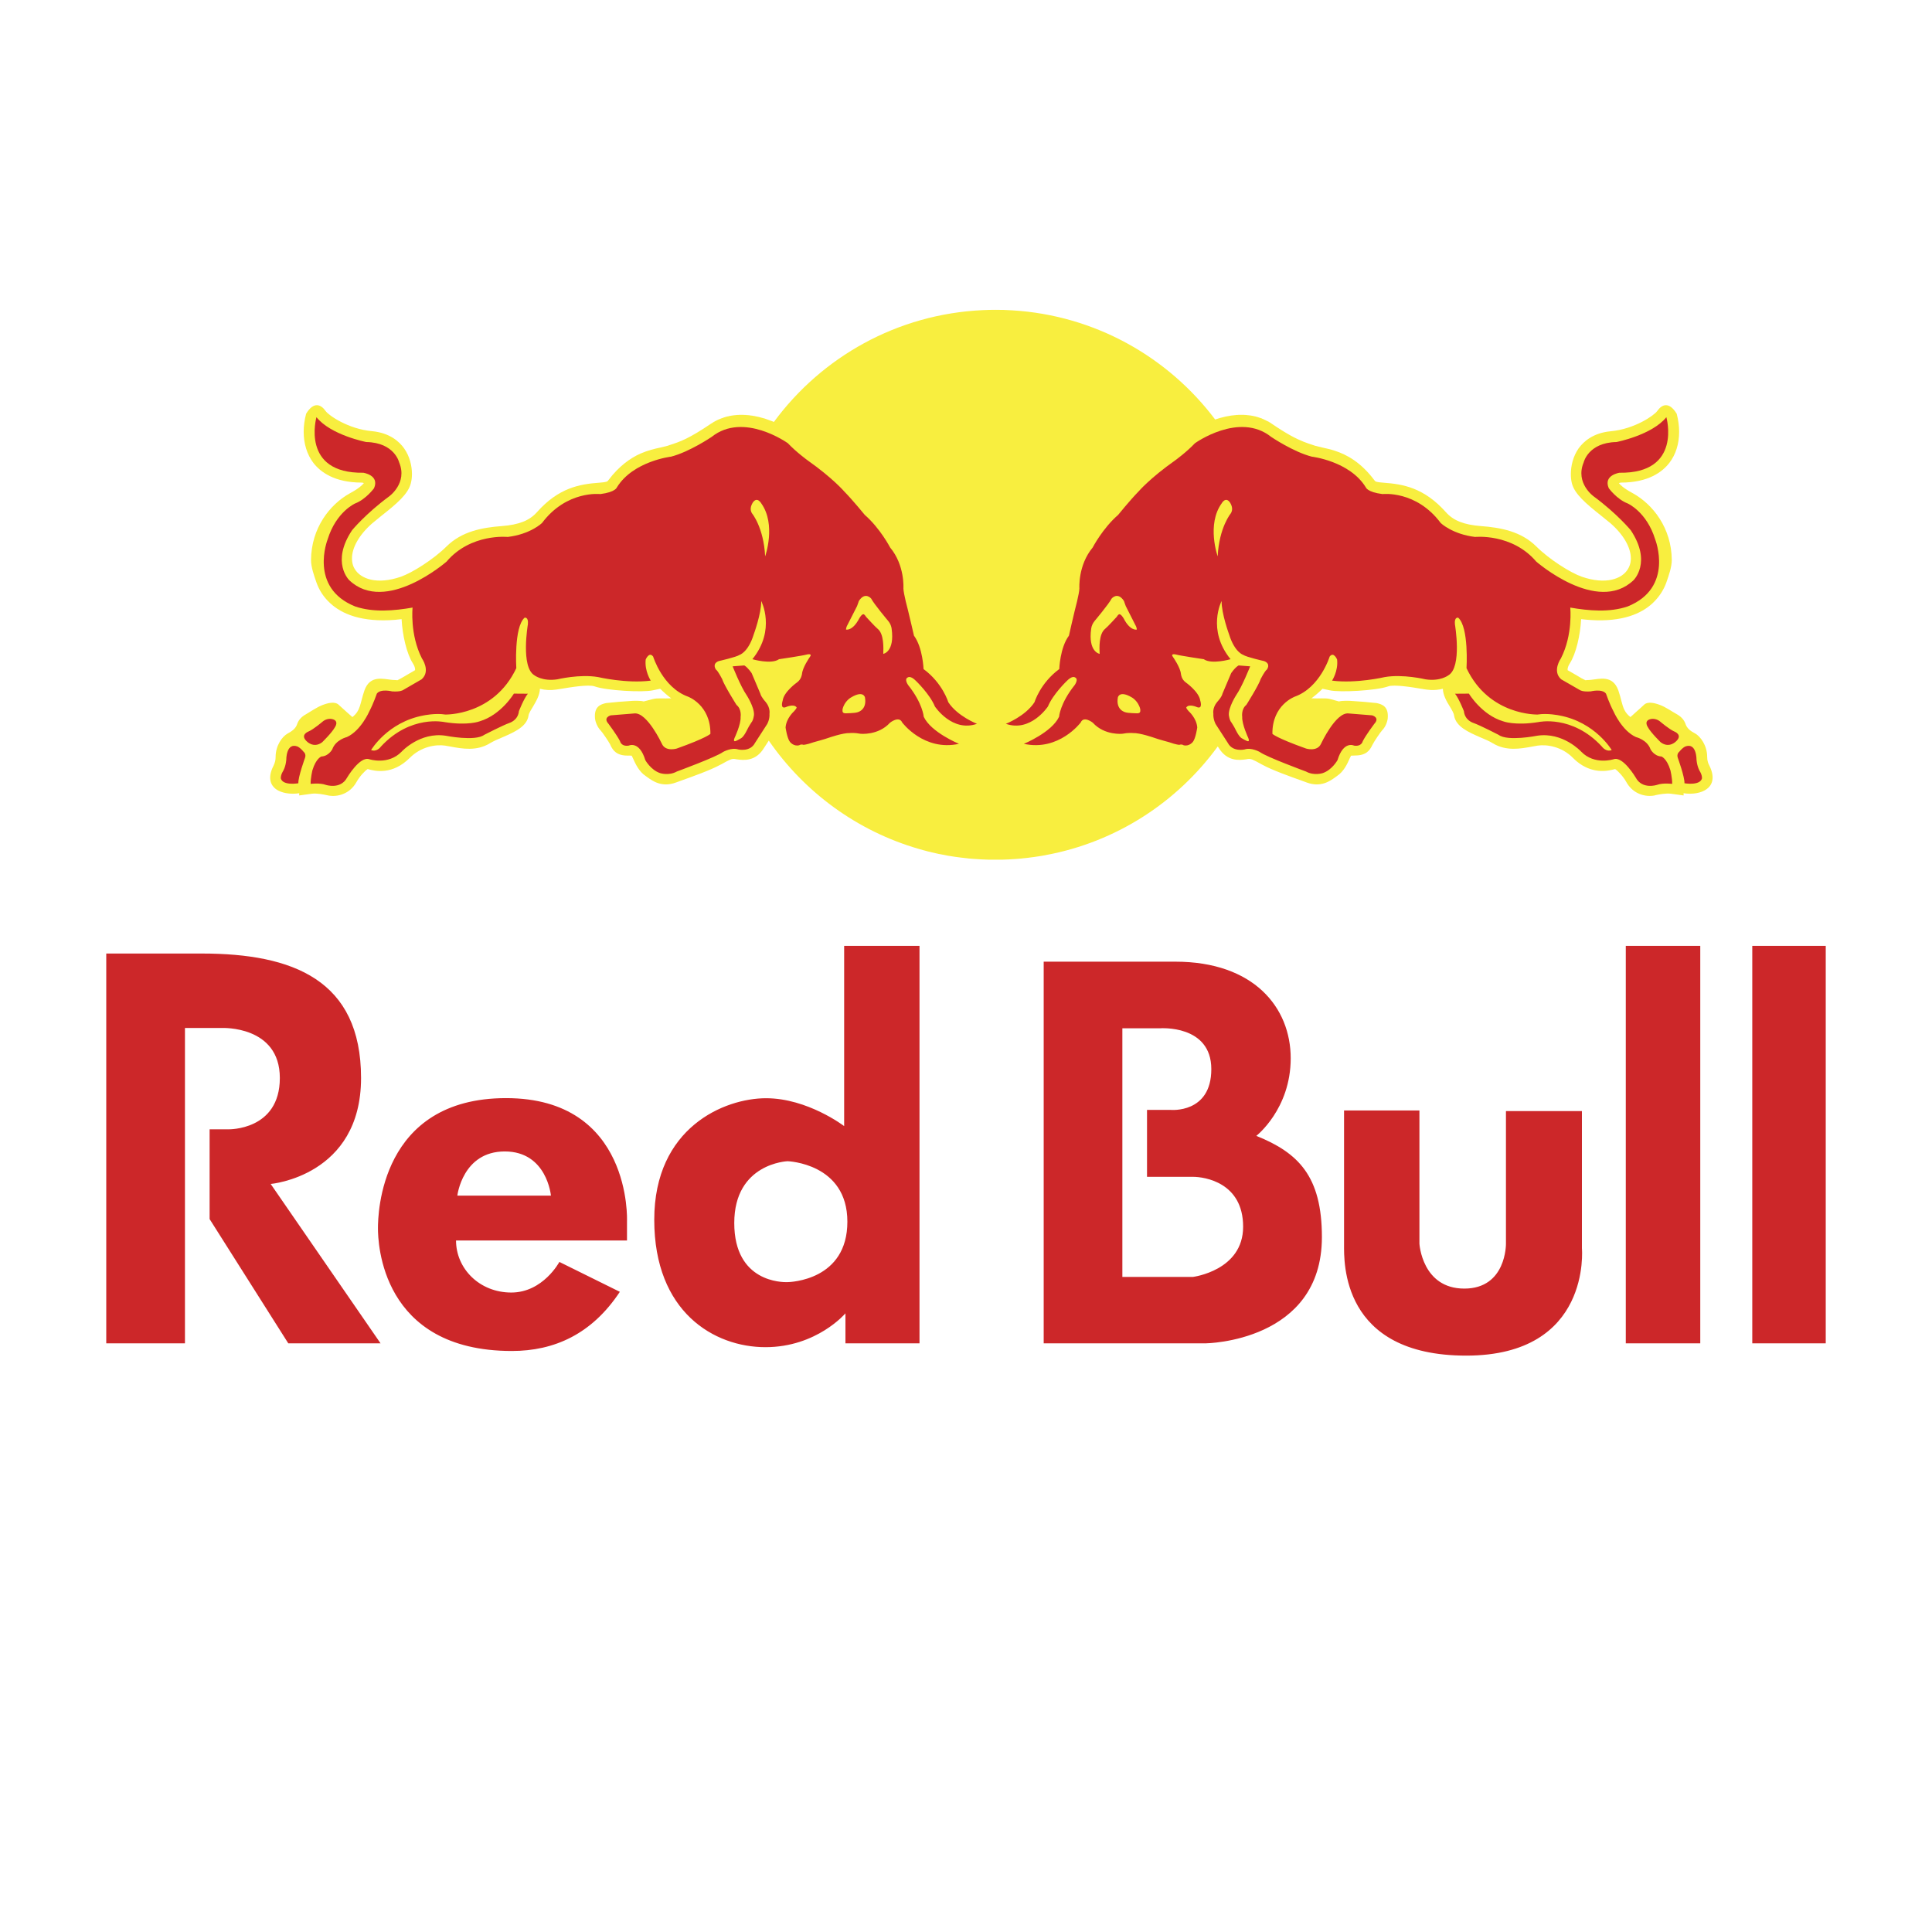 <svg xmlns="http://www.w3.org/2000/svg" xmlns:xlink="http://www.w3.org/1999/xlink" width="100" zoomAndPan="magnify" viewBox="0 0 75 75" height="100" preserveAspectRatio="xMidYMid meet" version="1.0"><defs><clipPath id="a81e93fcfb"><path d="M 4.125 36 L 70.875 36 L 70.875 53 L 4.125 53 Z M 4.125 36 " clip-rule="nonzero"/></clipPath></defs><rect x="-7.5" width="90" fill="#ffffff" y="-7.5" height="90" fill-opacity="1"/><rect x="-7.5" width="90" fill="#ffffff" y="-7.5" height="90" fill-opacity="1"/><path fill="#f8ee3f" d="M 36.629 33.184 C 36.688 33.195 36.746 33.207 36.805 33.219 Z M 37.109 33.266 C 37.18 33.277 37.25 33.285 37.316 33.293 Z M 37.621 33.328 C 37.688 33.332 37.754 33.34 37.82 33.344 Z M 37.895 33.348 C 37.949 33.352 38.008 33.355 38.062 33.359 Z M 38.148 33.363 C 38.215 33.367 38.281 33.367 38.348 33.371 Z M 38.414 33.371 C 38.566 33.375 38.715 33.375 38.863 33.371 Z M 38.938 33.371 C 39.008 33.367 39.078 33.367 39.145 33.363 Z M 39.211 33.359 C 39.273 33.355 39.332 33.352 39.391 33.348 Z M 39.457 33.344 C 39.52 33.34 39.586 33.332 39.652 33.328 Z M 39.988 33.289 C 40.039 33.285 40.09 33.277 40.137 33.27 Z M 49.199 16.348 C 49.145 16.316 49.09 16.289 49.031 16.266 Z M 48.652 16.148 C 48.582 16.133 48.512 16.125 48.441 16.117 Z M 61.766 26.391 L 61.727 26.395 Z M 12.816 23.414 C 12.57 23.188 12.391 22.918 12.281 22.602 C 12.191 22.34 12.074 22.016 12.074 21.742 C 12.082 20.5 12.805 19.578 13.586 19.148 C 13.941 18.957 14.07 18.824 14.125 18.754 C 14.098 18.742 14.07 18.734 14.043 18.734 C 12.98 18.734 12.438 18.32 12.168 17.973 C 11.918 17.645 11.789 17.223 11.789 16.762 C 11.789 16.539 11.82 16.305 11.883 16.062 C 12.18 15.57 12.465 15.703 12.641 15.957 C 12.75 16.117 13.512 16.656 14.445 16.738 C 15.129 16.805 15.496 17.137 15.688 17.406 C 15.906 17.715 15.992 18.086 15.992 18.402 C 15.992 18.531 15.977 18.652 15.949 18.758 C 15.848 19.176 15.406 19.551 14.797 20.031 L 14.449 20.316 C 13.941 20.762 13.664 21.258 13.664 21.676 C 13.664 21.781 13.68 21.883 13.715 21.977 C 13.73 22.016 13.75 22.051 13.77 22.086 C 13.996 22.473 14.637 22.711 15.566 22.387 C 15.996 22.238 16.824 21.719 17.332 21.215 C 17.926 20.625 18.719 20.48 19.48 20.422 C 20.145 20.371 20.555 20.207 20.84 19.887 C 21.688 18.93 22.508 18.793 23.27 18.738 C 23.562 18.715 23.578 18.695 23.617 18.641 C 24.039 18.082 24.473 17.785 24.859 17.609 C 25.156 17.48 25.426 17.418 25.648 17.371 L 25.918 17.305 L 25.984 17.281 C 26.41 17.145 26.738 17.031 27.605 16.445 L 27.645 16.422 L 27.715 16.375 L 27.719 16.375 L 27.789 16.336 L 27.793 16.336 L 27.828 16.316 L 27.867 16.297 L 27.902 16.281 L 27.906 16.281 L 27.941 16.266 L 27.945 16.266 L 27.98 16.25 L 27.984 16.25 L 28.02 16.234 L 28.023 16.234 L 28.059 16.223 L 28.098 16.207 L 28.215 16.172 L 28.219 16.172 L 28.254 16.164 L 28.258 16.164 L 28.293 16.156 L 28.297 16.152 L 28.332 16.148 L 28.336 16.145 L 28.371 16.141 L 28.375 16.137 L 28.414 16.133 L 28.418 16.133 L 28.453 16.125 L 28.457 16.125 L 28.492 16.121 L 28.496 16.121 L 28.531 16.117 L 28.535 16.117 L 28.57 16.113 L 28.574 16.113 L 28.613 16.109 L 28.656 16.109 L 28.691 16.105 L 28.859 16.105 C 28.883 16.105 28.91 16.105 28.934 16.109 L 28.969 16.109 L 28.973 16.113 L 29.012 16.113 L 29.047 16.117 L 29.055 16.117 L 29.086 16.121 L 29.094 16.121 L 29.125 16.125 L 29.133 16.129 L 29.164 16.133 L 29.172 16.133 L 29.203 16.137 L 29.211 16.137 L 29.242 16.145 L 29.25 16.145 L 29.281 16.148 L 29.289 16.152 L 29.32 16.156 L 29.324 16.16 C 29.379 16.168 29.43 16.18 29.477 16.191 L 29.508 16.199 L 29.516 16.203 C 29.566 16.215 29.617 16.227 29.664 16.242 L 29.695 16.25 L 29.703 16.254 C 29.797 16.285 29.891 16.32 29.984 16.355 L 30.008 16.367 L 30.043 16.379 C 31.895 13.863 34.824 12.191 38.152 12.039 C 38.316 12.031 38.48 12.027 38.645 12.027 C 38.75 12.027 38.859 12.027 38.969 12.031 C 39.023 12.035 39.074 12.035 39.129 12.039 C 39.184 12.039 39.238 12.043 39.289 12.047 C 42.512 12.238 45.348 13.863 47.172 16.285 C 47.434 16.195 47.719 16.129 48.008 16.109 L 48.043 16.109 L 48.074 16.105 L 48.301 16.105 L 48.328 16.109 L 48.371 16.109 L 48.398 16.113 L 48.406 16.113 L 48.434 16.117 L 48.441 16.117 C 48.512 16.125 48.582 16.137 48.652 16.148 L 48.684 16.156 L 48.688 16.156 L 48.719 16.164 L 48.723 16.164 L 48.754 16.172 L 48.758 16.172 L 48.789 16.184 L 48.824 16.191 L 48.855 16.203 L 48.859 16.203 L 48.891 16.215 L 48.895 16.215 L 48.93 16.227 L 48.961 16.238 L 48.965 16.238 L 48.996 16.25 L 48.996 16.254 L 49.031 16.266 C 49.09 16.289 49.145 16.316 49.199 16.348 L 49.234 16.363 L 49.297 16.402 L 49.301 16.402 L 49.332 16.422 L 49.332 16.426 L 49.363 16.445 C 49.961 16.852 50.305 17.027 50.598 17.145 C 50.73 17.199 50.855 17.238 50.984 17.281 L 51.055 17.305 L 51.324 17.371 C 51.473 17.402 51.641 17.441 51.824 17.5 C 52.277 17.648 52.824 17.938 53.352 18.641 C 53.391 18.695 53.406 18.715 53.703 18.738 C 54.465 18.793 55.281 18.93 56.133 19.887 C 56.418 20.207 56.824 20.371 57.488 20.422 C 58.254 20.48 59.047 20.625 59.641 21.215 C 60.145 21.719 60.973 22.238 61.402 22.387 C 62.332 22.711 62.977 22.473 63.199 22.086 C 63.246 22.008 63.281 21.918 63.297 21.824 C 63.305 21.773 63.309 21.727 63.309 21.676 C 63.309 21.258 63.031 20.762 62.523 20.316 L 62.461 20.266 L 62.172 20.031 C 61.566 19.551 61.125 19.176 61.02 18.762 C 60.992 18.652 60.98 18.531 60.98 18.402 C 60.98 18.086 61.066 17.715 61.281 17.406 C 61.477 17.137 61.848 16.805 62.523 16.742 C 63.465 16.656 64.223 16.117 64.332 15.957 C 64.508 15.703 64.789 15.57 65.09 16.062 C 65.152 16.305 65.184 16.539 65.184 16.762 C 65.184 17.227 65.055 17.645 64.801 17.973 C 64.531 18.32 63.988 18.734 62.926 18.734 C 62.902 18.734 62.871 18.746 62.844 18.754 C 62.898 18.824 63.031 18.957 63.387 19.148 C 64.164 19.578 64.891 20.5 64.898 21.742 C 64.898 22.016 64.781 22.34 64.691 22.602 C 64.594 22.875 64.441 23.121 64.238 23.332 C 64.215 23.359 64.184 23.387 64.156 23.414 C 63.715 23.824 62.984 24.145 61.762 24.07 C 61.637 24.062 61.508 24.051 61.379 24.035 C 61.348 24.652 61.18 25.383 60.941 25.75 C 60.867 25.867 60.855 25.945 60.855 25.984 C 60.855 26 60.855 26.008 60.855 26.016 C 60.863 26.016 61.398 26.332 61.398 26.332 L 61.484 26.375 C 61.484 26.375 61.535 26.398 61.539 26.406 C 61.547 26.402 61.727 26.395 61.727 26.395 L 61.758 26.391 L 61.762 26.391 C 62.098 26.355 62.605 26.195 62.824 26.801 C 62.879 26.961 62.914 27.098 62.945 27.223 C 63.012 27.477 63.07 27.664 63.293 27.836 C 63.293 27.836 63.402 27.742 63.523 27.629 C 63.621 27.547 63.715 27.457 63.809 27.371 C 63.961 27.211 64.246 27.293 64.453 27.371 C 64.66 27.449 64.918 27.629 65.102 27.73 C 65.285 27.836 65.387 27.965 65.438 28.121 C 65.496 28.277 65.621 28.379 65.816 28.48 C 66.004 28.59 66.273 28.93 66.273 29.391 C 66.273 29.461 66.281 29.523 66.301 29.586 C 66.312 29.629 66.332 29.672 66.359 29.723 C 66.621 30.254 66.41 30.52 66.258 30.629 C 66.055 30.785 65.695 30.848 65.355 30.793 L 65.359 30.879 L 64.863 30.812 C 64.672 30.789 64.418 30.836 64.27 30.867 L 64.234 30.879 C 63.883 30.949 63.422 30.828 63.164 30.41 C 63.152 30.395 63.145 30.379 63.137 30.363 C 63.004 30.129 62.797 29.914 62.699 29.855 C 62.551 29.895 62.324 29.949 62.051 29.922 C 61.797 29.895 61.504 29.801 61.207 29.555 C 61.16 29.512 61.109 29.469 61.059 29.418 C 60.625 28.98 60.047 28.891 59.688 28.945 L 59.469 28.984 C 59.023 29.066 58.469 29.168 57.953 28.855 C 57.828 28.777 57.641 28.695 57.461 28.621 C 56.996 28.418 56.512 28.207 56.445 27.766 C 56.438 27.688 56.352 27.543 56.281 27.426 C 56.219 27.328 56.152 27.215 56.102 27.098 C 56.051 26.984 56.016 26.863 56.012 26.738 C 55.855 26.777 55.699 26.793 55.543 26.785 C 55.488 26.781 55.43 26.777 55.375 26.77 L 55.172 26.738 C 54.832 26.68 54.117 26.562 53.891 26.645 C 53.438 26.809 52.008 26.887 51.617 26.797 C 51.617 26.797 51.477 26.766 51.34 26.738 C 51.207 26.871 51.062 26.996 50.91 27.109 C 51.195 27.125 51.449 27.09 51.621 27.133 L 51.98 27.23 C 52.094 27.195 52.375 27.199 52.535 27.215 L 52.957 27.246 L 53.438 27.293 C 53.668 27.34 53.914 27.438 53.871 27.891 C 53.855 28.031 53.777 28.23 53.66 28.344 C 53.594 28.414 53.344 28.781 53.289 28.895 L 53.27 28.93 C 53.172 29.137 53.027 29.328 52.605 29.328 C 52.551 29.328 52.5 29.332 52.445 29.336 C 52.434 29.371 52.398 29.434 52.398 29.434 C 52.305 29.648 52.168 29.949 51.902 30.125 L 51.832 30.176 C 51.625 30.324 51.273 30.574 50.734 30.379 L 50.551 30.312 C 50.082 30.145 49.375 29.891 49.02 29.695 L 48.969 29.668 C 48.637 29.484 48.562 29.449 48.441 29.465 L 48.375 29.477 C 48.117 29.512 47.637 29.574 47.305 29.023 L 47.273 28.977 C 45.699 31.141 43.328 32.691 40.594 33.195 L 40.582 33.199 C 40.488 33.215 40.395 33.23 40.301 33.246 L 40.266 33.25 L 40.137 33.27 C 40.086 33.277 40.035 33.285 39.984 33.289 L 39.895 33.301 L 39.75 33.316 L 39.648 33.328 C 39.586 33.332 39.52 33.34 39.453 33.344 L 39.391 33.348 C 39.332 33.352 39.27 33.355 39.211 33.359 L 39.145 33.363 C 39.074 33.367 39.004 33.371 38.934 33.371 L 38.863 33.371 C 38.715 33.375 38.562 33.375 38.414 33.371 L 38.348 33.371 C 38.281 33.371 38.211 33.367 38.145 33.363 L 38.062 33.359 C 38.008 33.355 37.949 33.352 37.895 33.348 L 37.82 33.344 C 37.754 33.34 37.688 33.332 37.621 33.328 L 37.52 33.316 L 37.391 33.301 L 37.316 33.293 C 37.246 33.285 37.18 33.277 37.109 33.266 L 37.027 33.254 L 36.805 33.219 C 36.746 33.207 36.688 33.195 36.629 33.184 L 36.5 33.16 L 36.434 33.148 C 36.348 33.129 36.262 33.109 36.176 33.09 L 36.152 33.082 L 36.016 33.051 L 35.945 33.031 C 35.863 33.012 35.785 32.988 35.703 32.965 L 35.676 32.957 C 33.277 32.266 31.227 30.754 29.844 28.75 L 29.664 29.027 C 29.332 29.578 28.855 29.512 28.594 29.477 L 28.527 29.465 C 28.406 29.449 28.332 29.484 28.004 29.668 L 27.949 29.695 C 27.594 29.891 26.887 30.145 26.418 30.312 L 26.234 30.379 C 25.695 30.574 25.344 30.324 25.137 30.176 L 25.066 30.125 C 24.805 29.953 24.668 29.652 24.57 29.434 C 24.57 29.434 24.539 29.371 24.523 29.336 C 24.469 29.332 24.418 29.328 24.363 29.332 C 23.945 29.332 23.797 29.141 23.699 28.93 L 23.684 28.895 C 23.625 28.781 23.379 28.418 23.309 28.348 C 23.195 28.23 23.113 28.031 23.098 27.891 C 23.055 27.438 23.305 27.34 23.531 27.293 L 24.012 27.246 L 24.434 27.215 C 24.594 27.199 24.871 27.195 24.988 27.23 L 25.348 27.137 C 25.52 27.09 25.773 27.125 26.055 27.109 C 25.906 26.996 25.762 26.871 25.629 26.738 C 25.492 26.766 25.348 26.797 25.348 26.797 C 24.957 26.887 23.531 26.809 23.082 26.645 C 22.852 26.562 22.141 26.68 21.797 26.738 L 21.59 26.77 C 21.379 26.801 21.168 26.793 20.961 26.738 C 20.949 26.996 20.809 27.23 20.691 27.43 C 20.621 27.543 20.531 27.688 20.52 27.766 C 20.461 28.207 19.973 28.418 19.508 28.621 C 19.324 28.695 19.145 28.777 19.016 28.855 C 18.504 29.168 17.945 29.066 17.5 28.984 L 17.281 28.945 C 16.922 28.891 16.348 28.98 15.91 29.418 C 15.242 30.086 14.574 29.941 14.273 29.855 C 14.172 29.914 13.965 30.133 13.836 30.363 C 13.582 30.82 13.098 30.953 12.734 30.879 L 12.699 30.871 C 12.551 30.84 12.301 30.789 12.109 30.812 L 11.613 30.879 L 11.617 30.793 C 11.277 30.848 10.914 30.785 10.711 30.633 C 10.559 30.52 10.348 30.254 10.617 29.727 C 10.676 29.598 10.699 29.512 10.699 29.391 C 10.699 28.93 10.965 28.59 11.152 28.484 C 11.348 28.379 11.477 28.277 11.531 28.121 C 11.582 27.965 11.684 27.836 11.867 27.734 C 12.047 27.629 12.309 27.449 12.516 27.371 C 12.719 27.293 13.008 27.211 13.16 27.371 C 13.32 27.523 13.68 27.836 13.68 27.836 C 14.008 27.582 13.977 27.289 14.148 26.801 C 14.363 26.195 14.875 26.359 15.207 26.391 L 15.242 26.395 C 15.242 26.395 15.422 26.402 15.43 26.406 C 15.438 26.402 15.488 26.375 15.488 26.375 L 15.57 26.332 C 15.57 26.332 16.105 26.02 16.113 26.016 C 16.113 26.008 16.113 26 16.113 25.984 C 16.113 25.945 16.102 25.867 16.027 25.75 C 15.789 25.383 15.621 24.652 15.59 24.035 C 15.504 24.047 15.422 24.055 15.34 24.062 C 14.043 24.164 13.27 23.836 12.816 23.414 Z M 12.816 23.414 " fill-opacity="1" fill-rule="nonzero"/><path fill="#cc2729" d="M 16.016 23.586 C 16.016 23.586 15.906 24.633 16.379 25.559 C 16.379 25.559 16.73 26.051 16.367 26.371 L 15.645 26.789 C 15.645 26.789 15.547 26.863 15.223 26.84 C 15.223 26.84 14.777 26.727 14.629 26.926 C 14.629 26.926 14.5 27.305 14.336 27.617 C 14.336 27.617 14.008 28.371 13.465 28.613 C 13.465 28.613 13.031 28.715 12.898 29.09 C 12.898 29.09 12.758 29.355 12.477 29.367 C 12.477 29.367 12.27 29.434 12.129 29.898 C 12.129 29.898 12.055 30.199 12.059 30.43 C 12.059 30.43 12.414 30.383 12.648 30.469 C 12.648 30.469 13.219 30.66 13.473 30.188 C 13.473 30.188 13.969 29.344 14.336 29.473 C 14.336 29.473 15.07 29.715 15.59 29.18 C 15.59 29.18 16.301 28.402 17.309 28.562 C 17.309 28.562 18.445 28.789 18.797 28.527 C 18.797 28.527 19.516 28.156 19.781 28.062 C 19.781 28.062 20.109 27.965 20.145 27.605 C 20.145 27.605 20.344 27.102 20.492 26.93 L 19.949 26.926 C 19.949 26.926 19.457 27.75 18.625 28 C 18.625 28 18.172 28.18 17.254 28.031 C 17.254 28.031 15.941 27.734 14.789 28.98 C 14.789 28.98 14.633 29.207 14.406 29.117 C 14.406 29.117 15.043 28.031 16.445 27.773 C 16.445 27.773 16.902 27.676 17.285 27.738 C 17.285 27.738 19.168 27.793 20.043 25.938 C 20.043 25.938 19.945 24.355 20.363 23.98 C 20.363 23.98 20.523 23.934 20.492 24.238 C 20.492 24.238 20.207 25.895 20.746 26.215 C 20.746 26.215 21.059 26.461 21.637 26.371 C 21.637 26.371 22.512 26.16 23.223 26.285 C 23.223 26.285 24.32 26.543 25.262 26.422 C 25.262 26.422 25.016 26.047 25.066 25.602 C 25.066 25.602 25.199 25.281 25.355 25.488 C 25.355 25.488 25.719 26.684 26.707 27.043 C 26.707 27.043 27.59 27.363 27.578 28.488 C 27.578 28.488 27.441 28.641 26.27 29.059 C 26.27 29.059 25.832 29.195 25.691 28.867 C 25.691 28.867 25.125 27.656 24.633 27.695 L 23.707 27.77 C 23.707 27.77 23.395 27.852 23.625 28.102 C 23.625 28.102 23.941 28.523 24.07 28.773 C 24.07 28.773 24.109 28.988 24.406 28.945 C 24.406 28.945 24.816 28.738 25.051 29.508 C 25.051 29.508 25.262 29.891 25.625 30.012 C 25.625 30.012 25.961 30.125 26.277 29.949 C 26.277 29.949 27.805 29.387 28.07 29.191 C 28.07 29.191 28.398 29.004 28.66 29.094 C 28.66 29.094 29.121 29.203 29.309 28.84 L 29.781 28.109 C 29.781 28.109 29.887 27.93 29.871 27.703 C 29.871 27.703 29.914 27.48 29.723 27.25 C 29.723 27.25 29.547 27.062 29.516 26.926 L 29.18 26.133 C 29.18 26.133 29.043 25.922 28.895 25.832 L 28.441 25.867 C 28.441 25.867 28.754 26.656 28.98 26.98 C 28.98 26.98 29.285 27.449 29.27 27.75 C 29.27 27.75 29.25 27.957 29.168 28.047 C 29.168 28.047 29.062 28.211 29.023 28.293 C 29.023 28.293 28.887 28.59 28.773 28.656 C 28.773 28.656 28.582 28.77 28.539 28.773 C 28.539 28.773 28.453 28.797 28.516 28.645 C 28.516 28.645 28.77 28.113 28.75 27.832 C 28.75 27.832 28.801 27.535 28.59 27.363 C 28.59 27.363 28.102 26.59 28.031 26.355 C 28.031 26.355 27.875 26.047 27.793 25.992 C 27.793 25.992 27.625 25.77 27.898 25.664 C 27.898 25.664 28.59 25.508 28.711 25.422 C 28.711 25.422 29.043 25.324 29.258 24.633 C 29.258 24.633 29.555 23.828 29.551 23.332 C 29.551 23.332 30.133 24.449 29.207 25.59 C 29.207 25.59 29.938 25.805 30.242 25.59 C 30.242 25.59 31.156 25.457 31.332 25.406 C 31.332 25.406 31.562 25.352 31.43 25.516 C 31.43 25.516 31.156 25.906 31.133 26.164 C 31.133 26.164 31.113 26.367 30.945 26.488 C 30.945 26.488 30.426 26.852 30.383 27.199 C 30.383 27.199 30.27 27.535 30.5 27.453 C 30.5 27.453 30.809 27.309 30.922 27.457 C 30.922 27.457 30.953 27.469 30.832 27.605 C 30.832 27.605 30.52 27.875 30.496 28.242 C 30.496 28.242 30.555 28.66 30.664 28.797 C 30.664 28.797 30.805 28.988 31.027 28.93 C 31.027 28.93 31.086 28.879 31.191 28.914 C 31.191 28.914 31.301 28.914 31.59 28.812 C 31.59 28.812 32.023 28.695 32.168 28.641 C 32.168 28.641 32.723 28.445 32.996 28.457 C 32.996 28.457 33.172 28.438 33.398 28.484 C 33.398 28.484 34.09 28.562 34.551 28.055 C 34.551 28.055 34.902 27.773 35.023 28.047 C 35.023 28.047 35.863 29.176 37.227 28.875 C 37.227 28.875 36.141 28.43 35.859 27.824 C 35.859 27.824 35.824 27.309 35.254 26.594 C 35.254 26.594 35.082 26.355 35.25 26.293 C 35.25 26.293 35.348 26.219 35.559 26.434 C 35.559 26.434 36.098 26.949 36.293 27.426 C 36.293 27.426 36.961 28.438 37.926 28.098 C 37.926 28.098 37.168 27.805 36.812 27.258 C 36.812 27.258 36.594 26.52 35.852 25.973 C 35.852 25.973 35.824 25.141 35.48 24.676 C 35.48 24.676 35.301 23.898 35.254 23.715 C 35.254 23.715 35.07 23.031 35.07 22.84 C 35.07 22.84 35.133 21.949 34.555 21.254 C 34.555 21.254 34.168 20.508 33.57 19.988 C 33.57 19.988 33.113 19.426 32.773 19.078 C 32.773 19.078 32.324 18.555 31.352 17.871 C 31.352 17.871 30.91 17.551 30.586 17.207 C 30.586 17.207 28.867 15.969 27.625 16.961 C 27.625 16.961 26.766 17.543 26.051 17.727 C 26.051 17.727 24.578 17.898 23.949 18.918 C 23.949 18.918 23.898 19.105 23.305 19.18 C 23.305 19.18 22 19.023 21.039 20.305 C 21.039 20.305 20.594 20.738 19.711 20.844 C 19.711 20.844 18.273 20.695 17.336 21.801 C 17.336 21.801 14.973 23.863 13.562 22.527 C 13.562 22.527 12.832 21.836 13.668 20.582 C 13.668 20.582 14.195 19.941 15.102 19.273 C 15.102 19.273 15.832 18.758 15.496 17.953 C 15.496 17.953 15.32 17.18 14.219 17.16 C 14.219 17.16 12.84 16.891 12.285 16.195 C 12.285 16.195 11.66 18.387 14.105 18.352 C 14.105 18.352 14.742 18.445 14.52 18.953 C 14.52 18.953 14.207 19.383 13.789 19.543 C 13.789 19.543 13.051 19.863 12.719 20.938 C 12.719 20.938 11.973 22.816 13.789 23.543 C 14.488 23.781 15.297 23.711 16.016 23.586 Z M 12.52 28.016 C 12.617 27.93 12.762 27.887 12.891 27.914 C 13.18 27.977 13.004 28.227 13.004 28.227 C 12.887 28.445 12.504 28.816 12.504 28.816 C 12.164 29.07 11.895 28.766 11.895 28.766 C 11.645 28.52 11.973 28.398 11.973 28.398 C 12.164 28.32 12.52 28.016 12.52 28.016 Z M 11.789 29.188 C 11.789 29.188 11.895 29.266 11.84 29.422 C 11.84 29.422 11.57 30.16 11.582 30.406 C 11.582 30.406 10.984 30.512 10.902 30.219 C 10.902 30.219 10.887 30.105 10.984 29.941 C 10.984 29.941 11.086 29.785 11.113 29.504 C 11.113 29.504 11.102 28.797 11.562 28.984 C 11.652 29.035 11.723 29.109 11.789 29.188 Z M 32.828 27.691 C 32.723 27.688 32.695 27.648 32.707 27.535 C 32.781 27.211 33.039 27.074 33.039 27.074 C 33.52 26.785 33.578 27.074 33.578 27.074 C 33.668 27.59 33.262 27.656 33.262 27.656 C 33.18 27.684 32.828 27.691 32.828 27.691 Z M 34.289 25.383 C 34.297 25.141 34.316 24.605 34.07 24.41 C 33.98 24.34 33.621 23.945 33.621 23.945 C 33.566 23.852 33.523 23.844 33.523 23.844 C 33.449 23.836 33.355 24.008 33.355 24.008 C 33.098 24.504 32.844 24.441 32.844 24.441 C 32.84 24.352 32.902 24.254 32.902 24.254 C 33.023 24.012 33.148 23.773 33.27 23.531 C 33.305 23.445 33.34 23.332 33.34 23.332 C 33.586 22.949 33.82 23.238 33.82 23.238 C 33.922 23.441 34.477 24.102 34.477 24.102 C 34.602 24.25 34.613 24.406 34.613 24.406 C 34.738 25.312 34.289 25.383 34.289 25.383 Z M 29.188 19.922 C 29.109 19.785 29.141 19.648 29.219 19.516 C 29.391 19.254 29.551 19.539 29.551 19.539 C 30.141 20.363 29.703 21.598 29.703 21.598 C 29.645 20.461 29.188 19.922 29.188 19.922 Z M 60.957 23.586 C 60.957 23.586 61.066 24.633 60.594 25.559 C 60.594 25.559 60.242 26.051 60.605 26.371 L 61.332 26.789 C 61.332 26.789 61.426 26.863 61.75 26.84 C 61.75 26.84 62.195 26.727 62.344 26.926 C 62.344 26.926 62.473 27.305 62.637 27.617 C 62.637 27.617 62.965 28.371 63.508 28.613 C 63.508 28.613 63.945 28.715 64.074 29.09 C 64.074 29.09 64.215 29.355 64.496 29.367 C 64.496 29.367 64.703 29.434 64.844 29.898 C 64.844 29.898 64.918 30.199 64.914 30.43 C 64.914 30.43 64.559 30.383 64.324 30.469 C 64.324 30.469 63.754 30.66 63.5 30.188 C 63.5 30.188 63.004 29.344 62.641 29.473 C 62.641 29.473 61.902 29.715 61.383 29.18 C 61.383 29.18 60.672 28.402 59.664 28.562 C 59.664 28.562 58.527 28.789 58.176 28.527 C 58.176 28.527 57.461 28.156 57.191 28.062 C 57.191 28.062 56.863 27.965 56.828 27.605 C 56.828 27.605 56.629 27.102 56.484 26.93 L 57.023 26.926 C 57.023 26.926 57.516 27.75 58.348 28 C 58.348 28 58.805 28.18 59.719 28.031 C 59.719 28.031 61.031 27.734 62.184 28.98 C 62.184 28.98 62.34 29.207 62.566 29.117 C 62.566 29.117 61.93 28.031 60.531 27.773 C 60.531 27.773 60.07 27.676 59.691 27.738 C 59.691 27.738 57.805 27.793 56.93 25.938 C 56.93 25.938 57.027 24.355 56.609 23.98 C 56.609 23.98 56.449 23.934 56.48 24.238 C 56.48 24.238 56.766 25.895 56.227 26.215 C 56.227 26.215 55.914 26.461 55.336 26.371 C 55.336 26.371 54.461 26.16 53.75 26.285 C 53.75 26.285 52.652 26.543 51.711 26.422 C 51.711 26.422 51.957 26.047 51.906 25.602 C 51.906 25.602 51.773 25.281 51.617 25.488 C 51.617 25.488 51.254 26.684 50.266 27.043 C 50.266 27.043 49.379 27.363 49.395 28.488 C 49.395 28.488 49.531 28.641 50.703 29.059 C 50.703 29.059 51.141 29.195 51.285 28.867 C 51.285 28.867 51.848 27.656 52.34 27.695 L 53.266 27.77 C 53.266 27.77 53.582 27.852 53.348 28.102 C 53.348 28.102 53.031 28.523 52.902 28.773 C 52.902 28.773 52.863 28.988 52.566 28.945 C 52.566 28.945 52.156 28.738 51.922 29.508 C 51.922 29.508 51.711 29.891 51.348 30.012 C 51.348 30.012 51.012 30.125 50.695 29.949 C 50.695 29.949 49.168 29.387 48.902 29.191 C 48.902 29.191 48.574 29.004 48.312 29.094 C 48.312 29.094 47.855 29.203 47.664 28.84 L 47.191 28.109 C 47.191 28.109 47.09 27.93 47.102 27.703 C 47.102 27.703 47.059 27.48 47.25 27.25 C 47.25 27.25 47.43 27.062 47.457 26.926 L 47.793 26.133 C 47.793 26.133 47.93 25.922 48.082 25.832 L 48.531 25.867 C 48.531 25.867 48.219 26.656 47.992 26.98 C 47.992 26.98 47.688 27.449 47.703 27.75 C 47.703 27.75 47.723 27.957 47.805 28.047 C 47.805 28.047 47.91 28.211 47.949 28.293 C 47.949 28.293 48.086 28.59 48.199 28.656 C 48.199 28.656 48.391 28.77 48.438 28.773 C 48.438 28.773 48.52 28.797 48.457 28.645 C 48.457 28.645 48.207 28.113 48.223 27.832 C 48.223 27.832 48.172 27.535 48.383 27.363 C 48.383 27.363 48.871 26.59 48.941 26.355 C 48.941 26.355 49.098 26.047 49.18 25.992 C 49.18 25.992 49.352 25.77 49.074 25.664 C 49.074 25.664 48.383 25.508 48.262 25.422 C 48.262 25.422 47.93 25.324 47.715 24.633 C 47.715 24.633 47.418 23.828 47.422 23.332 C 47.422 23.332 46.84 24.449 47.77 25.59 C 47.77 25.59 47.035 25.805 46.73 25.59 C 46.73 25.59 45.82 25.457 45.641 25.406 C 45.641 25.406 45.414 25.352 45.543 25.516 C 45.543 25.516 45.82 25.906 45.844 26.164 C 45.844 26.164 45.859 26.367 46.027 26.488 C 46.027 26.488 46.547 26.852 46.594 27.199 C 46.594 27.199 46.703 27.535 46.473 27.453 C 46.473 27.453 46.164 27.309 46.055 27.457 C 46.055 27.457 46.02 27.469 46.141 27.605 C 46.141 27.605 46.453 27.875 46.477 28.242 C 46.477 28.242 46.418 28.66 46.309 28.797 C 46.309 28.797 46.168 28.988 45.945 28.93 C 45.945 28.93 45.887 28.879 45.781 28.914 C 45.781 28.914 45.672 28.914 45.383 28.812 C 45.383 28.812 44.949 28.695 44.805 28.641 C 44.805 28.641 44.25 28.445 43.977 28.457 C 43.977 28.457 43.801 28.438 43.574 28.484 C 43.574 28.484 42.883 28.562 42.422 28.055 C 42.422 28.055 42.07 27.773 41.953 28.047 C 41.953 28.047 41.109 29.176 39.746 28.875 C 39.746 28.875 40.832 28.43 41.113 27.824 C 41.113 27.824 41.148 27.309 41.719 26.594 C 41.719 26.594 41.891 26.355 41.723 26.293 C 41.723 26.293 41.625 26.219 41.414 26.434 C 41.414 26.434 40.875 26.949 40.68 27.426 C 40.68 27.426 40.012 28.438 39.047 28.098 C 39.047 28.098 39.805 27.805 40.16 27.258 C 40.16 27.258 40.379 26.52 41.121 25.973 C 41.121 25.973 41.148 25.141 41.496 24.676 C 41.496 24.676 41.672 23.898 41.719 23.715 C 41.719 23.715 41.902 23.031 41.902 22.84 C 41.902 22.84 41.84 21.949 42.418 21.254 C 42.418 21.254 42.805 20.508 43.406 19.988 C 43.406 19.988 43.859 19.426 44.199 19.078 C 44.199 19.078 44.648 18.555 45.621 17.871 C 45.621 17.871 46.062 17.551 46.387 17.207 C 46.387 17.207 48.105 15.969 49.348 16.961 C 49.348 16.961 50.207 17.543 50.922 17.727 C 50.922 17.727 52.395 17.898 53.02 18.918 C 53.02 18.918 53.074 19.105 53.668 19.18 C 53.668 19.18 54.973 19.023 55.93 20.305 C 55.93 20.305 56.379 20.738 57.262 20.844 C 57.262 20.844 58.699 20.695 59.637 21.801 C 59.637 21.801 62 23.863 63.41 22.527 C 63.41 22.527 64.141 21.836 63.305 20.582 C 63.305 20.582 62.777 19.941 61.871 19.273 C 61.871 19.273 61.141 18.758 61.477 17.953 C 61.477 17.953 61.652 17.18 62.75 17.16 C 62.75 17.16 64.129 16.891 64.688 16.195 C 64.688 16.195 65.312 18.387 62.867 18.352 C 62.867 18.352 62.23 18.445 62.453 18.953 C 62.453 18.953 62.766 19.383 63.184 19.543 C 63.184 19.543 63.922 19.863 64.254 20.938 C 64.254 20.938 65 22.816 63.184 23.543 C 62.484 23.781 61.676 23.711 60.957 23.586 Z M 64.453 28.016 C 64.355 27.93 64.211 27.887 64.082 27.914 C 63.793 27.977 63.969 28.227 63.969 28.227 C 64.086 28.445 64.469 28.816 64.469 28.816 C 64.809 29.07 65.078 28.766 65.078 28.766 C 65.328 28.52 65 28.398 65 28.398 C 64.812 28.32 64.453 28.016 64.453 28.016 Z M 65.184 29.188 C 65.184 29.188 65.078 29.266 65.133 29.422 C 65.133 29.422 65.402 30.16 65.391 30.406 C 65.391 30.406 65.988 30.512 66.07 30.219 C 66.07 30.219 66.086 30.105 65.988 29.941 C 65.988 29.941 65.887 29.785 65.859 29.504 C 65.859 29.504 65.871 28.797 65.41 28.984 C 65.32 29.035 65.25 29.109 65.184 29.188 Z M 44.145 27.691 C 44.25 27.688 44.277 27.648 44.266 27.535 C 44.191 27.211 43.938 27.074 43.938 27.074 C 43.453 26.785 43.395 27.074 43.395 27.074 C 43.305 27.59 43.711 27.656 43.711 27.656 C 43.793 27.684 44.145 27.691 44.145 27.691 Z M 42.688 25.383 C 42.676 25.141 42.656 24.605 42.902 24.41 C 42.992 24.34 43.352 23.945 43.352 23.945 C 43.406 23.852 43.449 23.844 43.449 23.844 C 43.523 23.836 43.621 24.008 43.621 24.008 C 43.875 24.504 44.129 24.441 44.129 24.441 C 44.133 24.352 44.07 24.254 44.07 24.254 C 43.949 24.012 43.824 23.773 43.703 23.531 C 43.68 23.465 43.652 23.398 43.633 23.332 C 43.387 22.949 43.152 23.238 43.152 23.238 C 43.051 23.441 42.496 24.102 42.496 24.102 C 42.422 24.191 42.375 24.293 42.359 24.406 C 42.234 25.312 42.688 25.383 42.688 25.383 Z M 47.785 19.922 C 47.863 19.785 47.832 19.648 47.754 19.516 C 47.582 19.254 47.426 19.539 47.426 19.539 C 46.832 20.363 47.27 21.598 47.27 21.598 C 47.328 20.461 47.785 19.922 47.785 19.922 Z M 47.785 19.922 " fill-opacity="1" fill-rule="nonzero"/><g clip-path="url(#a81e93fcfb)"><path fill="#cc2729" d="M 4.125 37.016 L 4.125 52.148 L 7.18 52.148 L 7.18 39.906 L 8.617 39.906 C 8.617 39.906 10.863 39.805 10.863 41.848 C 10.863 43.891 8.867 43.84 8.867 43.84 L 8.137 43.84 L 8.137 47.324 L 11.191 52.148 L 14.773 52.148 L 10.508 45.961 C 10.508 45.961 14.016 45.66 14.016 41.848 C 14.016 38.039 11.367 37.016 7.836 37.016 Z M 48.77 44.094 C 48.77 44.094 50.105 43.055 50.105 41.082 C 50.105 39.109 48.672 37.332 45.625 37.332 L 40.516 37.332 L 40.516 52.148 L 46.809 52.148 C 46.809 52.148 51.316 52.098 51.316 48.023 C 51.316 45.656 50.398 44.75 48.77 44.094 Z M 46.309 49.57 L 43.57 49.57 L 43.57 39.918 L 45.031 39.918 C 45.031 39.918 47.023 39.766 47.023 41.504 C 47.023 43.238 45.441 43.086 45.441 43.086 L 44.527 43.086 L 44.527 45.684 L 46.309 45.684 C 46.773 45.684 48.258 45.91 48.258 47.621 C 48.258 49.328 46.309 49.57 46.309 49.57 Z M 68.023 36.719 L 70.875 36.719 L 70.875 52.148 L 68.023 52.148 Z M 63.113 36.719 L 66.004 36.719 L 66.004 52.148 L 63.113 52.148 Z M 52.176 43.109 L 55.102 43.109 L 55.102 48.281 C 55.102 48.281 55.203 50.023 56.844 50.023 C 58.484 50.023 58.461 48.281 58.461 48.281 L 58.461 43.133 L 61.41 43.133 L 61.41 48.461 C 61.41 48.461 61.789 52.625 56.918 52.625 C 52.047 52.625 52.176 48.965 52.176 48.309 Z M 32.77 36.719 L 32.77 43.715 C 32.77 43.715 31.355 42.633 29.738 42.633 C 28.125 42.633 25.398 43.766 25.398 47.352 C 25.398 50.934 27.723 52.297 29.715 52.297 C 31.707 52.297 32.82 50.984 32.82 50.984 L 32.82 52.148 L 35.695 52.148 L 35.695 36.719 Z M 30.547 49.773 C 30.395 49.773 28.504 49.797 28.504 47.477 C 28.504 45.152 30.574 45.078 30.574 45.078 C 30.574 45.078 32.895 45.152 32.895 47.426 C 32.895 49.695 30.699 49.773 30.547 49.773 Z M 19.645 42.629 C 24.539 42.629 24.34 47.398 24.34 47.398 L 24.34 48.156 L 17.703 48.156 C 17.703 49.242 18.609 50.176 19.848 50.176 C 21.082 50.176 21.715 48.988 21.715 48.988 L 24.062 50.148 C 22.977 51.793 21.512 52.445 19.871 52.445 C 14.773 52.445 14.672 48.207 14.672 47.68 C 14.672 47.148 14.75 42.629 19.645 42.629 Z M 17.754 46.414 L 21.387 46.414 C 21.387 46.414 21.234 44.699 19.594 44.699 C 17.953 44.699 17.754 46.414 17.754 46.414 Z M 17.754 46.414 " fill-opacity="1" fill-rule="nonzero"/></g></svg>